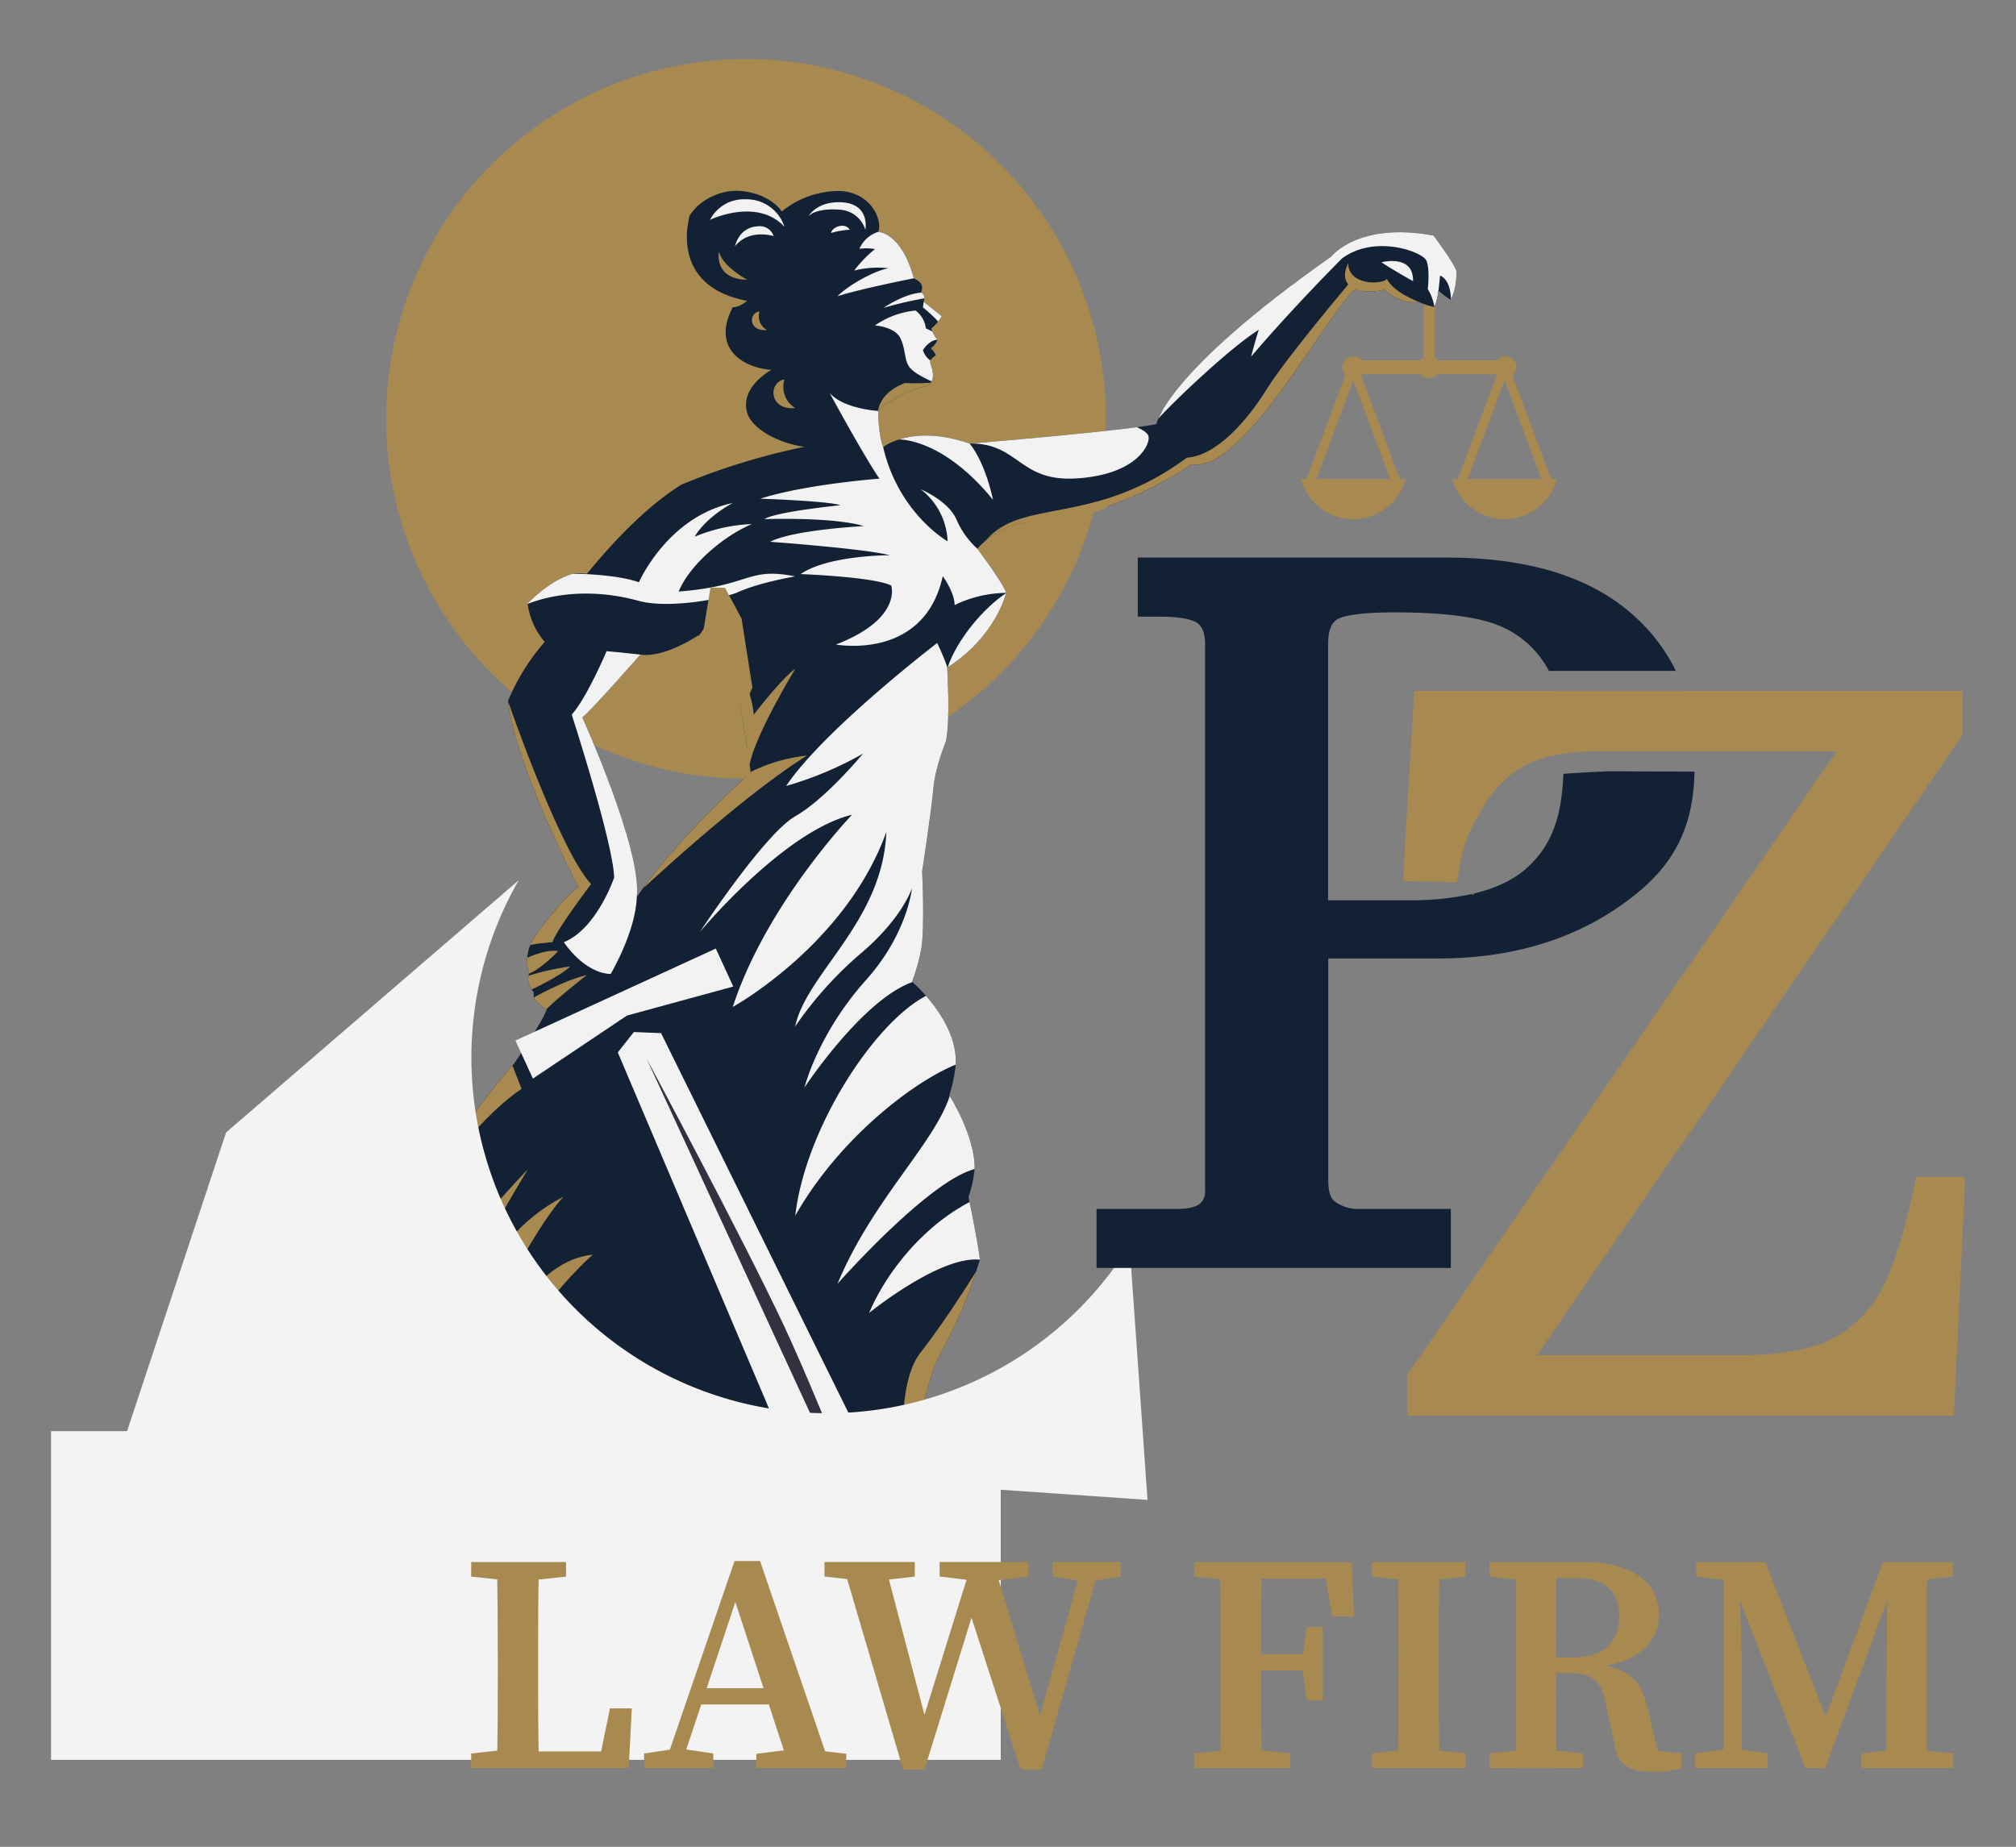 <svg id="Layer_1" data-name="Layer 1" xmlns="http://www.w3.org/2000/svg" xmlns:xlink="http://www.w3.org/1999/xlink" viewBox="0 0 478 438"><rect x="0" y="0" width="478" height="438" fill="#808080" stroke="none"/><defs><style>.cls-1,.cls-4,.cls-9{fill:#122133;}.cls-1{clip-rule:evenodd;}.cls-2,.cls-3{fill:#a88a51;}.cls-3,.cls-4,.cls-6,.cls-7{fill-rule:evenodd;}.cls-5{clip-path:url(#clip-path);}.cls-6{fill:#f2f2f2;}.cls-7{fill:#31313f;}.cls-8{fill:#f3f3f3;}</style><clipPath id="clip-path"><path class="cls-1" d="M151.82,155.25s-11.37,13-13.75,14.9c0,0,14.28,31.48,12.91,42.63,0,0,7.41-11.66,27-29.61,0,0-2.73-21.7-6.05-29a11.37,11.37,0,0,1-6.38-3.49S157.67,156.08,151.82,155.25ZM208.21,55s5.5,0,8.47,11.05c.53.19,2.79,1.21,1.64,3.33a1.32,1.32,0,0,1,.84,1.38l-.15.81L223.3,75a10.75,10.75,0,0,1-2.49,2.9,7.8,7.8,0,0,0,1.47,2.71,4.51,4.51,0,0,1-1.6,2,5,5,0,0,1,1.22,1.64s-1.27.82-1.37,1.47,2.42,5.11-1.64,6.06-9.95,4.34-10.69,5.71c0,0,.06,6,1.23,8.54,0,0,6.81-5.57,20.48-.82,0,0,36.42-3,44.29-4.63,0,0,1.81-11.89,41.43-39.72,0,0,6.28-8.31,24.25-5,0,0,4.72,6.23,5.45,8.41,0,0,.16,4.21-1.4,6.81A18.36,18.36,0,0,1,341,68.87a11.69,11.69,0,0,1-.93,3.93,16,16,0,0,1-3.68-1.21s-3.72.91-8.21-2.85a13.88,13.88,0,0,1-7-.13c-7.92,7.82-26.52,43.78-38.74,41.47,0,0-17.14,12.67-38.88,13.89-7.11.4-11.83,6.18-11.83,6.18s5.78,7.58,6.84,10.44c0,0-2.39,10.37-14,17.75,0,0,.79,12.36-.27,17.41,0,0-2.59,6.25-3,11.27s-2.66,19.64-2.66,19.64.66,12.9-.2,18.41a48.61,48.61,0,0,1-2.19,7.78s10.83,9.11,10.37,19.54a37.67,37.67,0,0,1-1.53,7.38s6.11,9.57,6,17.41a29,29,0,0,1-1.46,6.72s2.06,9.57,2.72,14.82c0,0-3.64,12.31-8.94,21.45s-7.68,31.68-7.79,40.19c0,0-10.6,30.62-24.5,41.32H99.55s-40.74-10.1-47.79-37.62c0,0,23.6,1.66,35.1-9,0,0,5.58-10,10-17,0,0-4.07-19.32,10.56-38.93,0,0-8.65-7-7-15.29A156.79,156.79,0,0,1,122,252.11s6.65-9.72,7.65-12.8c0,0-3.62-1.64-3.08-3.95,0,0-2-2.18-1.11-4.52a10,10,0,0,1,1.55-9s6.26-8.85,10.15-11.43c0,0-15.2-29.12-16.69-44.22a50.57,50.57,0,0,1,8.68-13.95,17.54,17.54,0,0,1-4.05-9.12s5.12-5.5,10.78-7.08c0,0,7.54-23.06,20.77-30A51.48,51.48,0,0,1,167,103s-7.47-3.68.64-14c0,0-3.85-4.3,3.61-16.93,0,0-9.75-3.1-9.75-13.5s8.93-13.46,13.32-13.32c5.66.19,9.33,3,10.53,4.91a21.56,21.56,0,0,1,13.26-4.86C206.48,45.27,209.38,52.32,208.21,55Z"/></clipPath></defs><title>logo</title><circle class="cls-2" cx="176.89" cy="99.34" r="85.34" transform="translate(48.56 256.47) rotate(-80.08)"/><path class="cls-3" d="M308.46,113.61a12.84,12.84,0,0,0,24.8,0Z"/><path class="cls-2" d="M331.22,115.91H310.49a1.11,1.11,0,0,1-.9-.47,1.08,1.08,0,0,1-.12-1l10.37-27.71a1.08,1.08,0,0,1,1-.71,1.07,1.07,0,0,1,1,.71l10.37,27.71a1.08,1.08,0,0,1-.12,1A1.11,1.11,0,0,1,331.22,115.91Zm-19.16-2.18h17.59l-8.79-23.52Z"/><path class="cls-3" d="M344.34,113.61a12.84,12.84,0,0,0,24.8,0Z"/><path class="cls-2" d="M367.1,115.91H346.37a1.11,1.11,0,0,1-.9-.47,1.08,1.08,0,0,1-.12-1l10.37-27.71a1.08,1.08,0,0,1,1-.71h0a1.09,1.09,0,0,1,1,.71l10.36,27.71a1.08,1.08,0,0,1-.12,1A1.11,1.11,0,0,1,367.1,115.91Zm-19.16-2.18h17.59l-8.79-23.52Z"/><rect class="cls-2" x="320.77" y="85.46" width="36.14" height="3.3"/><path class="cls-3" d="M320.87,84.51a2.6,2.6,0,1,1-2.6,2.6A2.6,2.6,0,0,1,320.87,84.51Z"/><path class="cls-3" d="M356.93,84.51a2.6,2.6,0,1,1-2.6,2.6A2.6,2.6,0,0,1,356.93,84.51Z"/><path class="cls-3" d="M338.84,84.51a2.6,2.6,0,1,1-2.59,2.6A2.6,2.6,0,0,1,338.84,84.51Z"/><rect class="cls-2" x="337.5" y="70.35" width="2.68" height="15.11"/><path class="cls-4" d="M151.82,155.25s-11.37,13-13.75,14.9c0,0,14.28,31.48,12.91,42.63,0,0,7.41-11.66,27-29.61,0,0-2.73-21.7-6.05-29a11.37,11.37,0,0,1-6.38-3.49S157.67,156.08,151.82,155.25ZM208.21,55s5.5,0,8.47,11.05c.53.19,2.79,1.21,1.64,3.33a1.32,1.32,0,0,1,.84,1.38l-.15.81L223.3,75a10.75,10.75,0,0,1-2.49,2.9,7.8,7.8,0,0,0,1.47,2.71,4.51,4.51,0,0,1-1.6,2,5,5,0,0,1,1.22,1.64s-1.27.82-1.37,1.47,2.42,5.11-1.64,6.06-9.95,4.34-10.69,5.71c0,0,.06,6,1.23,8.54,0,0,6.81-5.57,20.48-.82,0,0,36.42-3,44.29-4.63,0,0,1.81-11.89,41.43-39.72,0,0,6.28-8.31,24.25-5,0,0,4.72,6.23,5.45,8.41,0,0,.16,4.21-1.4,6.81A18.36,18.36,0,0,1,341,68.87a11.69,11.69,0,0,1-.93,3.93,16,16,0,0,1-3.68-1.21s-3.72.91-8.21-2.85a13.88,13.88,0,0,1-7-.13c-7.92,7.82-26.52,43.78-38.74,41.47,0,0-17.14,12.67-38.88,13.89-7.11.4-11.83,6.18-11.83,6.18s5.78,7.58,6.84,10.44c0,0-2.39,10.37-14,17.75,0,0,.79,12.36-.27,17.41,0,0-2.59,6.25-3,11.27s-2.66,19.64-2.66,19.64.66,12.9-.2,18.41a48.61,48.61,0,0,1-2.19,7.78s10.83,9.11,10.37,19.54a37.67,37.67,0,0,1-1.53,7.38s6.11,9.57,6,17.41a29,29,0,0,1-1.46,6.72s2.06,9.57,2.72,14.82c0,0-3.64,12.31-8.94,21.45s-7.68,31.68-7.79,40.19c0,0-10.6,30.62-24.5,41.32H99.55s-40.74-10.1-47.79-37.62c0,0,23.6,1.66,35.1-9,0,0,5.58-10,10-17,0,0-4.07-19.32,10.56-38.93,0,0-8.65-7-7-15.29A156.79,156.79,0,0,1,122,252.11s6.65-9.72,7.65-12.8c0,0-3.62-1.64-3.08-3.95,0,0-2-2.18-1.11-4.52a10,10,0,0,1,1.55-9s6.26-8.85,10.15-11.43c0,0-15.2-29.12-16.69-44.22a50.57,50.57,0,0,1,8.68-13.95,17.54,17.54,0,0,1-4.05-9.12s5.12-5.5,10.78-7.08c0,0,7.54-23.06,20.77-30A51.48,51.48,0,0,1,167,103s-7.47-3.68.64-14c0,0-3.85-4.3,3.61-16.93,0,0-9.75-3.1-9.75-13.5s8.93-13.46,13.32-13.32c5.66.19,9.33,3,10.53,4.91a21.56,21.56,0,0,1,13.26-4.86C206.48,45.27,209.38,52.32,208.21,55Z"/><g class="cls-5"><path class="cls-6" d="M221.8,90.83s-4.7-1.89-6.08-3.65-.9-4.12-2.2-6.91-6.06-3.09-6.06-3.09a20.23,20.23,0,0,1,9.63-3.53,6.16,6.16,0,0,1,2.43,4.22s1.26.57,2.37,1.18c.49.28,1.1,1.23.39,1.53-1.22,0-2.57,1.07-3.45,2.45a4.54,4.54,0,0,0,1.77,2.45l2.24,2.73,1.84,2.4Z"/><path class="cls-6" d="M220.68,71.26l-1.67.29-.18,1.36s3.56,2.84,4.13,4.15L224,75l-.69-1.89Z"/><path class="cls-6" d="M220.39,70.55A92.16,92.16,0,0,0,209.51,73s4.73-3.28,8.81-3.59l2.29,0Z"/><path class="cls-6" d="M216.68,66s-12.45,2.44-18.13,4.26c3.11-3,8.8-6,12.1-6.65a22.83,22.83,0,0,0-8.12.56,28.41,28.41,0,0,1,4.93-5.09,11.46,11.46,0,0,0-3.7-.07A7.26,7.26,0,0,1,208.21,55a47.73,47.73,0,0,1,6.85-.6l3.77,8Z"/><path class="cls-6" d="M213.08,104.22s10.36-.45,22.37,14.33c0,0-1.63-8.47-5.54-13.37l-9.3-6.75-2.82,1Z"/><path class="cls-6" d="M262.86,99.3s9.34,1.9,9.5,4.37-3.65,9-17.25,9.8-13.48-8.42-25.2-8.29L244.13,100Z"/><path class="cls-6" d="M274.61,99.3s4.12-8,6.18-11.56S310.4,56.07,310.4,56.07l20.74-7.24,17,2.92,1.34,14.07-6.11,8.31L344,71s.18-4.41-2.55-5.65l-.37,3.57.61,3-1.61.84a10.67,10.67,0,0,0-1.55-4.18s.55-4.67-.31-6.75-12.13-6.32-20-.56c0,0-11.65,11.64-21.6,23.33,0,0,1.35-5,1.85-6.4C291.41,82.65,278.05,95.47,274.61,99.3Z"/><path class="cls-6" d="M327.58,62.19s7.62-2,7.46,4.49C335,66.68,329,63.31,327.58,62.19Z"/><path class="cls-3" d="M336.4,71.59s-5.89-2.15-7.58-5.44c-.84,1.33-9.12,1.71-9.15-3.73,0,0-2.51,4.28,1.56,6.19L329,74.07l6-.55Z"/><path class="cls-6" d="M196.71,93.2s7.81,14.43,11.8,20.32c0,0-17.45,1.3-28.24,4.75,0,0,16.13.54,19,1.55,0,0-15.48,1.55-18,3.3,0,0,16.16-.58,23.55,1.65,0,0-16.69.85-22.22,3.72,0,0,22.59,1.65,28.39,3.19,0,0-14.57-.05-21.16,4.47,0,0,17.28.64,21.48,2.71,0,0,2.72,7.87-13.1,14,0,0,20.91,3.93,25.32-16.21,0,0,2.77,3.72,2.82,6.85a28.5,28.5,0,0,1,12.25-2.89l-1.25-11.19-5.59.75a20.39,20.39,0,0,1-5-7c-1.92-4.42-8.46-7.13-8.46-7.13a16.31,16.31,0,0,1,6.38,12.34s-11.66-6.61-15.29-22.39l1.95-6.7-3.18-1.84S200.06,97,196.71,93.2Z"/><path class="cls-6" d="M205.18,54.49s1.26-6.37-6-6.53c-5.67-.12-7.49,3.35-7.49,3.35s1.48-2.08,7.65-1.56A6.74,6.74,0,0,1,205.18,54.49Z"/><path class="cls-6" d="M186,53.79a9.45,9.45,0,0,0-9.32-6.52,9,9,0,0,0-8.33,4.86S179.49,46.76,186,53.79Z"/><path class="cls-6" d="M174.28,58.39s.87-4.55,5.49-4.72A3.41,3.41,0,0,1,183.43,56S177.71,54.13,174.28,58.39Z"/><path class="cls-6" d="M197.06,55.25c.17-1.4,3.31-2.63,4.42-.76A19.52,19.52,0,0,0,197.06,55.25Z"/><path class="cls-6" d="M151.49,138.09s6.81-15.6,22.27-18.8c0,0-6.12,3.1-9.06,8a39.17,39.17,0,0,1,13.58-3c-6.65,2.77-14.81,9.7-17.36,16,17.2-1.33,16.18-5.88,27.62-3.59,0,0-8.36,1.41-13.45,3.69-4,1.78-16.81,4-23.62,2.12-11.76-3.24-21.38-1.32-26.41.75l.23-6.56,10.62-.64S145.76,136.09,151.49,138.09Z"/><path class="cls-3" d="M170.47,59.59s-1.4,6.58,6.68,6.77C177.15,66.36,171.1,63.07,170.47,59.59Z"/><path class="cls-3" d="M163.56,51.1s-5.37,16.67,13.59,20.25c0,0-1.94,1.64-3.39,1.49-5.09,9.63,2.18,14.35,9.14,14.88,0,0-7.5,4-5.75,10.12,1,3.66,7,7.19,13.58,8.13a158.55,158.55,0,0,0-29.23,9c-7.41,4.66-14.86,12-22.34,21.1a24.7,24.7,0,0,0-8,.54l21.18-29.14L158,83.6l-1.57-26.94Z"/><path class="cls-3" d="M186,90c-3.85.56-3.79,7.41,2.57,6.77A5.85,5.85,0,0,1,186,90"/><path class="cls-3" d="M180.09,73.86c-2.67.36-2.63,4.83,1.78,4.41a3.72,3.72,0,0,1-1.78-4.41"/><path class="cls-6" d="M222.21,152.49s-26.86,20.56-35.81,33.91a83.05,83.05,0,0,0,18.21-7.66s-8.78,10.69-16.07,14.86-22.62,27.46-22.62,27.46,19.8-23.89,36.11-27.84c0,0-20.33,21.17-28.29,45.59,0,0,26.77-14.71,36.41-41.49-.81,21.26-19,33.53-21.61,46.12A88.86,88.86,0,0,1,204.23,226c9.78-8.3,12-15.36,12-15.36s-1,10.72-10.89,21.78c-11.47,12.82-14.59,25.48-14.59,25.48s13.78-20.88,25.63-25c0,0,4.06,2,3.24,3.25-12.48,6.48-28.7,31.65-31.06,52.15,10.84-19,28.81-32.17,38.19-35.86,0,0,5.13-5.09-1.53,7.38-3.62,11.36-18.41,24.8-26.65,44.66,0,0,21.53-24.44,32.63-27.25,1.61-.4,4,5.09-1.23,7.81-11.73,6.15-20.13,17.4-23.9,26.34,0,0,16.94-13.76,26.39-12.61l7.36-6.24L234,253.36l-4.44-38.22.15-37.48-5.06-19.32A57.24,57.24,0,0,0,222.21,152.49Z"/><path class="cls-6" d="M151.82,155.25s-4.69-.53-8-.81c0,0-4.58,10.89-8.26,15.05,0,0,9.85,30.44,10.06,38.63,0,0-4.09,12.15-11.93,15.33,0,0,4.65,7.28,11.1,7.55,0,0,5.89-9.89,6.2-18.22L155,195.63l-6-23.37Z"/><path class="cls-3" d="M120.43,166.23s12.22,35.39,19.72,43.44c0,0-8.26,10.89-9.17,13.78,0,0-5.5.37-6.81,1.18l5.6-16.62L119,174.53Z"/><path class="cls-3" d="M123.91,227.69s4.85-2.65,8.44-2.13c0,0-4.5,4.81-7.82,5.69Z"/><path class="cls-3" d="M135.19,229.18s-8.14,1.13-12.09,3.18l1.91,2.8S132.93,231.57,135.19,229.18Z"/><path class="cls-3" d="M126,236.9s7.31-4.3,13.12-5.65c0,0-7.65,6-9.57,8.14l-4.29.07Z"/><path class="cls-3" d="M118.77,335.9c-8.87,4.92-18.32,16.6-24.88,21.2-11.33,7.94-25.55,14.7-42.47,6.83L87,355C98.45,347.21,104.56,337.16,118.77,335.9Z"/><path class="cls-3" d="M117,328.67c.1-11.45,9.8-29.75,23.53-31.11C130.48,306.66,122.35,319.13,117,328.67Z"/><path class="cls-3" d="M110.31,326c-1.21-7.65,2.13-31.29,23.31-42.19C126.27,291.75,114.37,315.46,110.31,326Z"/><path class="cls-3" d="M57.55,366.2c-.45,4.09,3.84,19.09,42.12,35.39L83.59,399.5,65.36,387.93l-12.1-13.05-1.81-6.41-1.18-7.1,6.93.11Z"/><path class="cls-3" d="M97.09,337.76s-9.84-21.38,28.1-60.46c0,0-21.64,34.54-28.1,60.46"/><path class="cls-3" d="M100.67,283.76s11.09-17.47,23-25.53l-3.19-8.13Z"/><path class="cls-3" d="M152.75,210.46s23.29-21.78,38.61-31.27A39.52,39.52,0,0,0,178,183.06l-20.65,14.27Z"/><path class="cls-3" d="M188.58,158.57S179,174.34,177.76,181.3l-3.36.53-2.34-16.37V154.27s6,6.89,6.65,15.23C178.71,169.5,185.08,161.16,188.58,158.57Z"/><path class="cls-3" d="M320.43,66.56s-15.38,18.16-20.07,25.71-11.92,15.79-18.94,16.28c-22.29,16.47-39.33,9.38-47.81,19.79l9.62-2.14,33-5.56,25.25-14.56,8.47-15L324,70.35Z"/><path class="cls-6" d="M224.67,158.34c2.16-6.55,8.52-14.19,14-17.75l0,10.9L230,158.34Z"/><path class="cls-3" d="M231.66,301.18s-6.87,11.25-13.45,19.66-3.7,30.93-2.5,39.52l11-18.37,6.88-28.16Z"/><path class="cls-3" d="M221.69,90.67a46.32,46.32,0,0,1-7.07.16c-6.2,2.29-6.42,6.62-6.42,6.62l3.71.79,9.73-4.42Z"/><path class="cls-3" d="M193.49,405.41l10.59-19.78S196.56,394,179,401.68Z"/></g><polygon class="cls-6" points="169.72 224.96 122.21 246.78 126.35 255.8 148.66 240.85 173.86 233.97 169.72 224.96"/><polygon class="cls-6" points="156.74 245.02 150.29 244.76 146.48 249.59 202.72 382.09 219.53 394.99 220.37 373.98 156.74 245.02"/><path class="cls-7" d="M153.31,251.07l58.48,126.82S196.13,336.42,186,314.67C176.16,293.65,153.31,251.07,153.31,251.07Z"/><path class="cls-3" d="M164.2,45.22c-.32,1.92-2.08,14-2.08,14s0,7.54,10.42,12.51c0,0-5.29,9.79-2.24,14.28,0,0-2.09,2.56,0,10.74,0,0,4.49,10.75-5,13.31s-27.27,25.67-27.27,25.67L130.2,137l-9.78-12Z"/><polygon class="cls-3" points="168.46 139.33 171.91 139.4 175.83 146.71 178.4 163.07 176.47 167.56 165.57 156.97 168.46 139.33"/><path class="cls-8" d="M267.82,295.27A84.36,84.36,0,0,1,123,208.75L53.61,268.57l-24.53,74,118,4.49,125,8.66Z"/><polygon class="cls-9" points="369.07 163.88 399.4 163.88 400.13 165.66 369.61 165.66 369.07 163.88"/><path class="cls-9" d="M370.63,174.44h31l.1,1.81H379.22a66.51,66.51,0,0,0-8.49.55Z"/><path class="cls-9" d="M401.78,183c-.28,13.47-5.07,22.05-14.23,29.31-12.52,10-28.18,15-46.5,15H314.93V280c0,1.64.23,3.79,1.34,4.79a9.38,9.38,0,0,0,6.34,1.92H344v14H260v-14H279.2c3.15,0,4.61-.67,5.3-1.25a3.71,3.71,0,0,0,1.23-3V152.7c0-2.35-.57-3.94-1.76-4.88-.77-.58-3-1.58-9.05-1.58h-5.15v-14h73.36c18.74,0,33.34,4.38,43.38,13a43.33,43.33,0,0,1,10.34,12.86c.17.31.32.64.48,1H367.25c-.1-.17-.17-.34-.27-.49a23.06,23.06,0,0,0-11-10c-5-2.25-13.5-3.38-25.31-3.38-10.2,0-13,1.22-13.77,1.76-.5.37-2,1.44-2,5.69v60.83h19.19a66.77,66.77,0,0,0,14.5-1.4,6.31,6.31,0,0,0,.86-.2c5.48-1.3,9.8-3.43,12.91-6.37,5.11-4.82,7.91-10.93,8.32-22,2.41-.24,7.07-.43,10.63-.62Z"/><path class="cls-2" d="M349.48,211.93l0,.21h-.82A6.31,6.31,0,0,0,349.48,211.93Z"/><path class="cls-2" d="M465.36,174.25,363.1,323.32h41.3c7.62,0,24.92-1.23,29.64-3.65a28.71,28.71,0,0,0,11.43-10.8c3-5,5.86-13.62,8.41-25.62l.5-2.29h11.51l-2.65,54.74H333.73V326l.5-.73,102.55-149H379.22a66.51,66.51,0,0,0-8.49.55,30.47,30.47,0,0,0-7.05,1.79,25.51,25.51,0,0,0-12.12,11.1c-3,5.05-4.34,7.61-5.71,15.16l-.42,2.42-12.7-.23,2.62-43.16h130Z"/><path class="cls-2" d="M465.36,174.25,363.1,321.39h50.48c7.62,0,15.74-1.23,20.46-3.65A28.75,28.75,0,0,0,445.47,307c3-5,5.86-13.62,8.41-25.62l.5-2.29h11.51l-2.65,56.66H333.73V326l.5-.73L436.78,178.17H379.22a64.61,64.61,0,0,0-8.49.56,30.5,30.5,0,0,0-7.05,1.78,25.58,25.58,0,0,0-12.12,11.11c-3,5-4.34,7.6-5.71,15.15l-.42,2.42-12.7-.23,2.62-45.08h130Z"/><rect class="cls-8" x="12.1" y="339.42" width="225.18" height="77.95"/><path class="cls-2" d="M111.72,373.91v-3.46h22.49v3.46L124,375h-2.1Zm11.09,40.84v4.57H111.72v-3.46l10.14-1.11Zm-5-44.3h10c-.22,7.53-.22,15.19-.22,22.84v4.5c0,6.37,0,14,.22,21.53h-10c.22-7.53.22-15.2.22-22.05v-4C118,385.6,118,377.94,117.82,370.45Zm32,34.72-.74,14.15h-26.3v-3.95h23.78l-4.84,3.95,2.92-14.15Z"/><path class="cls-2" d="M152.72,415.86l7.48-1.11h1.39l7.54,1.11v3.46H152.72Zm21.44-45.65h6.05L197,419.32h-9.77l-13.67-41.8,2.23-1.9-14.54,43.7h-3.92Zm-8.26,30.18h19.89l1.42,3.85H164.69Zm13.43,15.55,8.79-1.11h3.23l9.3,1.11v3.38H179.33Z"/><path class="cls-2" d="M205.49,375l-10-1.1v-3.46h21.41v3.46l-9.44,1.1Zm25-4.56h5l12.11,39.81-3.08,4,12.28-43.79H261l-14,49.2H242l-12.87-39.77,2.76-1.22-12.69,41h-5.07l-14.44-49.2h10l10.45,39.81-3.31,4ZM232,375l-9.21-1.1v-3.46h21v3.46l-9.05,1.1Zm24.87,0-7.3-1.1v-3.46h16.17v3.46l-7.15,1.1Z"/><path class="cls-2" d="M283.14,373.91v-3.46h11.1V375h-1Zm12.59,40.84,10.15,1.11v3.46H283.14v-3.46l10.14-1.11Zm-6.27-21.46c0-7.59,0-15.25-.22-22.84h10c-.22,7.44-.22,15.1-.22,22.84v2.61c0,8.17,0,15.83.22,23.42h-10c.22-7.44.22-15.1.22-22.84Zm24.18-22.84,4.35,3.92H294.24v-3.92h26.27l.52,12.89h-5.16Zm-2.57,25.72H294.24v-3.88h16.83Zm-2.3-2.87,1.1-7.43h3.8v17.39h-3.8l-1.1-7.8Z"/><path class="cls-2" d="M325.23,373.91v-3.46h22.23v3.46L337.2,375h-1.82Zm12,40.84,10.26,1.11v3.46H325.23v-3.46l10.15-1.11Zm-5.64-21.46c0-7.59,0-15.25-.23-22.84h10c-.22,7.44-.22,15.1-.22,22.84v3.17c0,7.61,0,15.27.22,22.86h-10c.23-7.44.23-15.1.23-22.84Z"/><path class="cls-2" d="M353.17,373.91v-3.46h11.1V375h-1Zm12.05,40.84,10.14,1.11v3.46H353.17v-3.46l10.14-1.11Zm-5.73-21.46c0-7.59,0-15.25-.22-22.84h9.88c-.22,7.58-.22,15-.22,23.3V396c0,8.08,0,15.74.22,23.33h-9.88c.22-7.44.22-15.1.22-22.84Zm4.83-.23h8.94c7.63,0,10.65-4.27,10.65-9.62,0-6.05-3.26-9.17-10.08-9.17h-9.56v-3.82h11.12c11.43,0,17.95,4.68,17.95,12.59,0,5.93-4.55,11.66-15.94,12.42l.14-.68c8.53.44,11.6,3.57,13.24,10.85l2.77,11.8-4.2-2.62,9.35,1.05v3.46a22.83,22.83,0,0,1-6.71.9c-5.44,0-8.29-1.51-9.09-6.08l-2.19-10.25c-1.09-5.46-3.36-7.11-8.61-7.11h-7.78Z"/><path class="cls-2" d="M401.83,415.86l8.17-1.11h1.79l7.25,1.11v3.46H401.83Zm.32-45.41h10.13l.06,4.56h-1l-9.14-1.1Zm6.55,0h3.66l.61,23.76v25.11H408.7Zm.26,0h9.59l15.61,39.95h-2.47l14.76-39.95h4.39l-18.09,48.87h-4.66Zm32.38,45.41,9.14-1.11h2.44l10.15,1.11v3.46H441.34Zm6-18.59.13-26.82H457c-.22,7.49-.22,15.15-.22,22.84v3.19c0,7.64,0,15.31.22,22.84h-9.9C447.29,411.82,447.26,404.16,447.29,397.27ZM452,370.45h11v3.46l-10,1.1H452Z"/><path class="cls-2" d="M137,133.72a1.5,1.5,0,0,0,0-3,1.5,1.5,0,0,0,0,3Z"/><path class="cls-2" d="M137.91,132.31l6-10.15c2-3.35,3.54-7,7.3-8.57,4.92-2,8.6-5.81,13.67-7.52,2.39-.8,4.47-2.29,3-5.06-1.22-2.25-4.69-2.16-4.5-5.61.11-2.17,2-4.55,2.27-6.88.23-1.91-2.77-1.9-3,0-.43,3.68-4.37,7.85-1.18,11.41.24.26,2,1.22,2.17,1.43,1.48,2,.82,1.26-.75,2.13a57.36,57.36,0,0,0-5.76,3.11,34.6,34.6,0,0,1-6.67,4.09c-2,.86-3.58,1.49-5,3.23-4,4.83-6.85,11.45-10,16.88a1.5,1.5,0,0,0,2.59,1.51Z"/><path class="cls-2" d="M168.74,71.19a11.56,11.56,0,0,0-4.28,4.36c-.93,1.69,1.66,3.2,2.59,1.51a8.62,8.62,0,0,1,3.2-3.28,1.5,1.5,0,0,0-1.51-2.59Z"/><path class="cls-2" d="M212.57,98.55a12.86,12.86,0,0,1,8.89-3.15c1.93,0,1.93-3,0-3a16,16,0,0,0-11,4c-1.46,1.27.66,3.38,2.12,2.12Z"/><path class="cls-2" d="M175,181.68a1.5,1.5,0,0,0,0-3,1.5,1.5,0,0,0,0,3Z"/><path class="cls-2" d="M172.47,167.72a73.69,73.69,0,0,1,1.3,9.69c.1,1.92,3.1,1.94,3,0a80.59,80.59,0,0,0-1.41-10.49c-.35-1.89-3.24-1.09-2.89.8Z"/><path class="cls-2" d="M177.14,183.59c-.1-.08-.12-.06,0,0l-.18.22h-.14l.21.13.34.21c.4.27.78-.38.38-.64s-.87-.68-1.24-.28,0,.79.31,1,.8-.43.37-.65Z"/><path class="cls-2" d="M235.83,128.63c2.42-4.53,10.82-4.46,15.11-5.1a58.51,58.51,0,0,0,11.29-3.06c.45-.16.25-.89-.2-.73a85.13,85.13,0,0,1-16.18,3.79c-3.54.55-8.75,1.12-10.67,4.72-.22.42.42.8.65.38Z"/><path class="cls-2" d="M236.84,126.09a.62.62,0,0,0-.56.25c-.11.14-.13.33-.24.46a3.09,3.09,0,0,1-.48.4,12.4,12.4,0,0,0-1.59,1.65c-.31.37.22.9.53.53a13.42,13.42,0,0,1,1.31-1.41c.23-.2.47-.38.69-.58,0,0,.43-.54.34-.55.48,0,.48-.7,0-.75Z"/><path class="cls-2" d="M234.84,128.59l.6-.55c.36-.32-.17-.85-.53-.53l-.6.55c-.35.33.18.86.53.53Z"/><path class="cls-2" d="M166.44,151.69a8.67,8.67,0,0,0,1.2-2.06c.19-.45-.54-.64-.72-.2a7.68,7.68,0,0,1-1,1.73c-.3.38.23.91.53.53Z"/><path class="cls-2" d="M165.69,152a31.59,31.59,0,0,0,3.1-4.62c.24-.43-.41-.81-.64-.38a31.66,31.66,0,0,1-3,4.47c-.3.37.23.9.53.53Z"/><path class="cls-2" d="M177.35,183.7a9.34,9.34,0,0,1,.29-3.16,4.8,4.8,0,0,0,.21-2.22c-.09-.47-.81-.27-.73.2a7.62,7.62,0,0,1-.47,2.83,9.73,9.73,0,0,0-.05,2.35c0,.48.78.49.75,0Z"/></svg>
